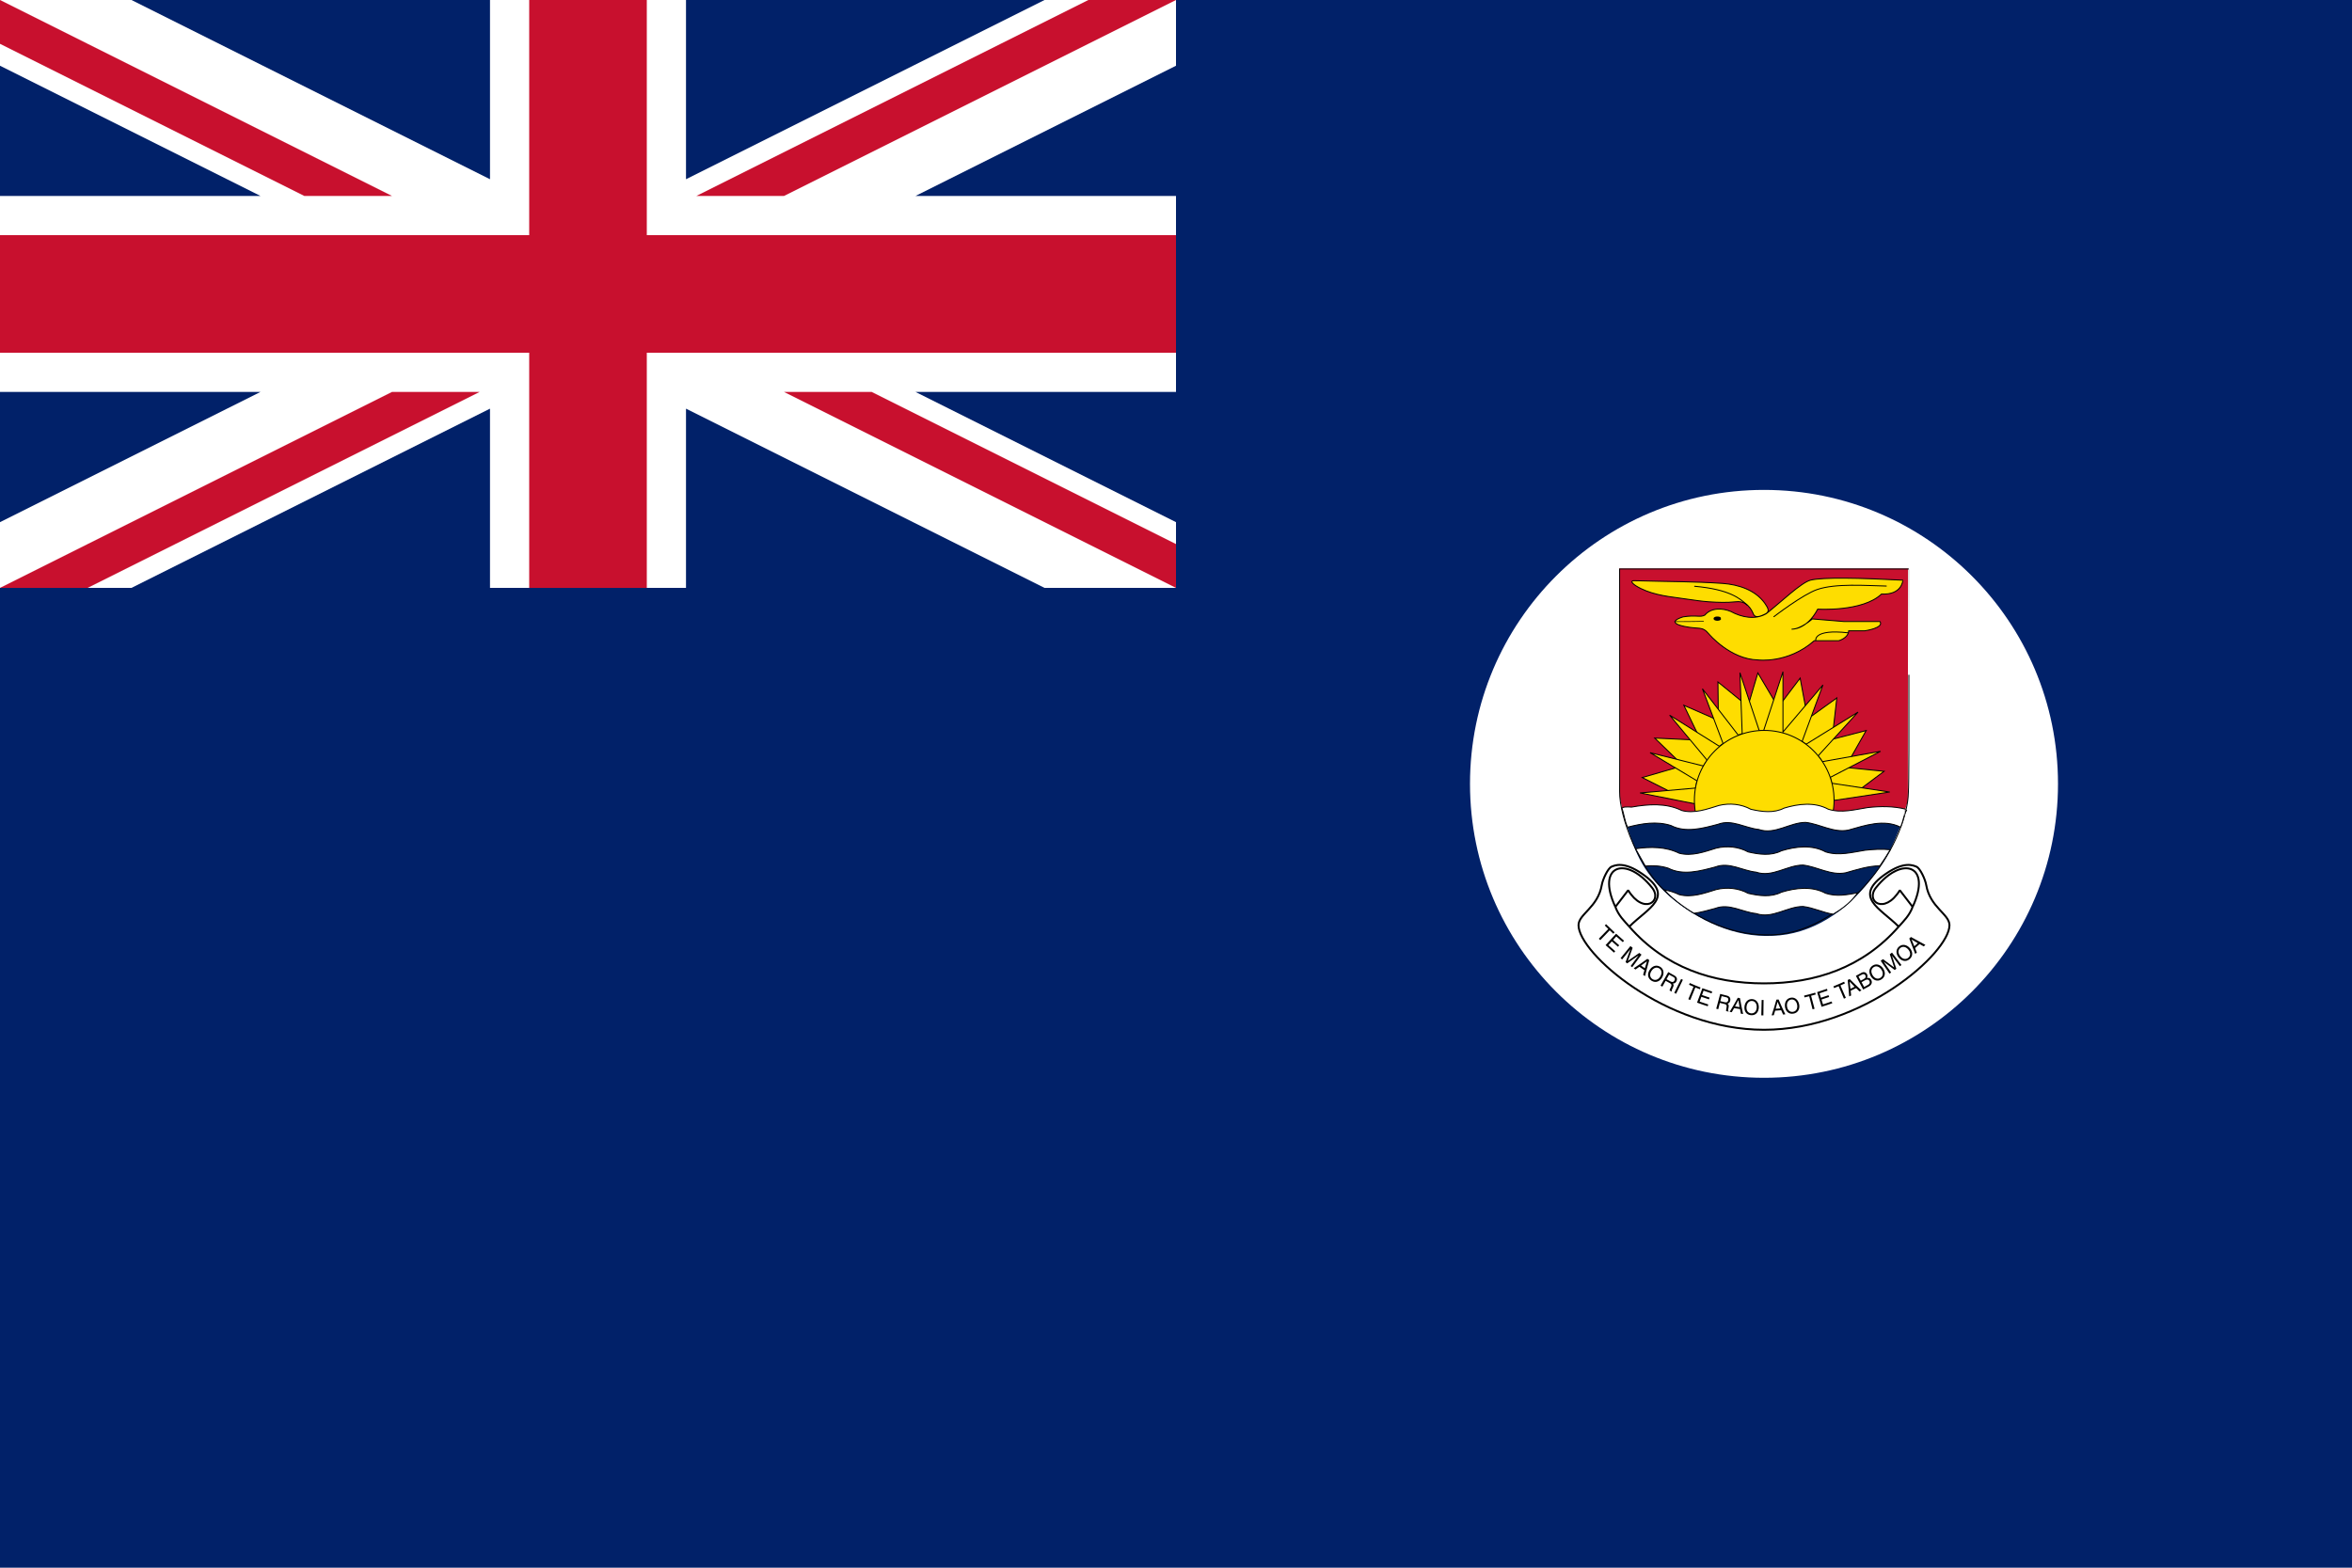 <svg xmlns="http://www.w3.org/2000/svg" width="450px" height="300px" viewBox="0 0 450 300">
  <path fill="#012169" d="M0,0h450v300H0V0z" />
  <path fill="#FFFFFF" d="M225,37.5h-49.843L225,12.578V0h-25.157L131.25,34.297V0h-37.5v34.297L25.157,0H0v12.578L49.843,37.5H0V75h49.843L0,99.922V112.5l0,0h25.156L93.75,78.203V112.5h37.5V78.203l68.594,34.297H225V99.922L175.157,75H225V37.5z" />
  <path fill="#C8102E" d="M91.77,75l-75,37.5H0l0,0L75,75H91.77z M58.23,37.5H75L0,0v8.385L58.23,37.5z M123.75,112.5v-45H225V45H123.75V0h-22.5v45H0v22.5h101.25v45H123.75z M225,0h-16.77l-75,37.5H150L225,0z M166.77,75H150l75,37.5v-8.385L166.77,75z" />
  <g>
    <path fill="#FFFFFF" d="M337.5,93.75c31.066,0,56.25,25.184,56.25,56.25s-25.184,56.25-56.25,56.25s-56.25-25.184-56.25-56.25S306.434,93.75,337.5,93.75z" />
    <path fill="#C8102E" d="M364.212,155.798c-48.48,0-13.288-0.26-53.668-0.26l-0.575-2.623l-0.19-44.115h55.276l-0.033,44.54L364.212,155.798z" />
    <path fill="#FEDD00" stroke="#000000" stroke-width="0.182" d="M319.441,151.437l-5.242-2.642l7.843-2.27l-5.449-5.284l8.793,0.413l-3.22-6.687l6.605,2.89l-0.083-7.348l5.738,4.665l1.899-6.399l3.88,6.564l4.211-5.573l1.445,7.802l5.573-4.004l-0.908,7.926l6.523-1.693l-4.004,7.059l7.431,0.743l-4.913,3.674L319.441,151.437z" />
    <path fill="#FEDD00" stroke="#000000" stroke-width="0.182" d="M324.404,153.842l-10.625-2.101l10.625-0.934l0.27-1.388l-8.968-5.384l10.205,2.549l0.713-1.1l-7.183-8.63l9.516,5.955l0.71-0.526l-3.95-10.479l6.852,8.87l0.759-0.286l-0.431-11.649l3.696,11.093l0.844-0.048l3.691-11.25v11.55l7.647-9.011l-3.984,10.804l0.755,0.549l9.943-6.158l-7.627,8.363l0.806,1.122l11.142-1.984l-9.626,4.986l0.283,1.128l11.094,1.68l-10.45,1.576L324.404,153.842z" />
    <path fill="#FEDD00" stroke="#000000" stroke-width="0.182" d="M350.905,153.135c0.001,7.38-5.981,13.363-13.361,13.363s-13.362-5.984-13.361-13.363c-0.001-7.38,5.981-13.363,13.361-13.363C344.924,139.772,350.907,145.755,350.905,153.135z" />
    <path fill="#00205B" d="M364.165,156.845c-2.555,6.044-2.72,6.943-6.523,11.766c-4.417,5.769-11.075,10.271-18.521,10.47c-7.26,0.365-14.19-2.92-19.643-7.505c-5.621-5.113-6.749-8.715-8.987-15.962L364.165,156.845z" />
    <path fill="none" stroke="#000000" stroke-width="0.182" d="M365.118,151.716c-0.062,3.898-2.395,10.743-7.377,16.706c-4.298,5.144-11.168,10.188-18.521,10.47c-7.354,0.282-14.105-2.655-19.643-7.505c-6.136-4.889-9.754-15.298-9.7-19.905c0.043-3.655,0-42.6,0-42.6h55.275C365.151,108.882,365.35,148.599,365.118,151.716L365.118,151.716z" />
    <path fill="#FEDD00" stroke="#000000" stroke-width="0.182" d="M359.98,113.681c-3.62,3.445-12.201,2.89-12.201,2.89c-2.16,4.057-4.992,3.824-4.992,3.824c1.693,0.058,3.97-1.956,3.97-1.956l6.013,0.496h6.918c0.846,1.255-2.919,1.781-2.919,1.781h-3.065c-0.087,1.43-1.926,1.896-1.926,1.896h-4.669c-5.035,4.432-10.743,3.679-10.743,3.679c-5.342-0.117-9.399-4.962-9.399-4.962c-1.317-1.576-1.803-0.854-4.643-1.439c-3.948-0.814-0.312-1.842-0.312-1.842c2.561-0.41,3.238,0.155,4.166-0.337c1.219-1.455,3.369-1.368,4.978-0.696c2.034,1.119,4.677,1.662,6.784,0.419c2.766-2.185,6.681-5.956,8.438-6.406c2.325-0.595,9.437-0.428,17.689,0C364.066,111.025,363.955,113.883,359.98,113.681L359.98,113.681z M321.45,114.469c-2.896-0.376-5.951-0.802-8.485-2.385c-0.455-0.286-1.177-0.911-0.402-0.963c7.199,0.206,11.371,0.14,17.044,0.526c2.975,0.218,6.164,1.226,7.998,3.725c0.405,0.671,1.303,1.615,0.068,2.158c-0.671,0.315-1.898,0.944-2.242-0.127c-0.682-1.595-1.828-2.463-3.36-2.241c-1.691,0.171-3.304,0.12-5.103,0.003C324.852,114.99,325.136,114.965,321.45,114.469L321.45,114.469z" />
    <path fill="none" stroke="#000000" stroke-width="0.182" stroke-linecap="round" d="M339.393,118.011c0,0,5.524-4.252,8.297-5.202c3.524-1.205,9.293-0.745,13.21-0.661 M347.4,122.555c0,0-0.467-2.218,6.159-1.46 M334.278,115.785c-1.365-1.259-3.38-2.995-10.044-3.594" />
    <path fill="none" stroke="#000000" stroke-width="0.128" stroke-linecap="round" d="M320.404,118.961c0,0,5.325,0,5.531-0.083" />
    <path fill="#000000" stroke="#000000" stroke-width="0.317" d="M329.099,118.49c-0.116,0.103-0.379,0.158-0.639,0.135c-0.26-0.023-0.449-0.12-0.459-0.233c-0.009-0.113,0.164-0.216,0.419-0.246c0.255-0.031,0.528,0.016,0.66,0.115L329.099,118.49z" />
    <path fill="#FFFFFF" stroke="#000000" stroke-width="0.182" d="M363.634,158.29c-3.197-1.604-6.798-0.339-9.998,0.56c-2.844,0.561-5.422-1.164-8.158-1.476c-3.065-0.002-5.883,2.43-8.989,1.352c-2.607-0.266-5.14-2.012-7.799-0.99c-2.904,0.769-6.157,1.69-9.004,0.233c-2.698-0.872-5.597-0.387-8.273,0.321c-0.524-0.952-0.723-2.636-1.063-3.525c-0.144-0.377,1.03-0.389,1.804-0.314c3.18-0.565,6.645-0.818,9.63,0.66c2.412,0.627,4.815-0.273,7.092-0.973c2.039-0.491,4.251-0.286,6.098,0.724c2.082,0.483,4.397,0.8,6.376-0.221c2.722-0.825,5.852-1.201,8.447,0.211c2.493,0.804,5.055,0.082,7.539-0.31c2.333-0.264,4.971-0.288,7.261,0.303C364.597,154.845,364.218,156.874,363.634,158.29z M359.672,165.689c-2.202,0.002-4.458,0.743-6.542,1.329c-2.844,0.561-5.422-1.164-8.158-1.476c-3.065-0.002-5.884,2.43-8.989,1.352c-2.607-0.266-5.14-2.012-7.799-0.99c-2.904,0.769-6.157,1.69-9.004,0.233c-1.429-0.462-2.915-0.543-4.394-0.412c-1.796-3.171,0.052,0.015-1.85-3.311c2.809-0.396,5.755-0.414,8.341,0.867c2.412,0.627,4.815-0.273,7.092-0.973c2.039-0.491,4.251-0.286,6.098,0.724c2.083,0.483,4.397,0.8,6.376-0.221c2.722-0.825,5.852-1.202,8.447,0.211c2.493,0.804,5.055,0.082,7.539-0.31c1.59-0.18,3.214-0.263,4.812-0.109C359.699,165.705,361.624,162.629,359.672,165.689L359.672,165.689z M350.735,174.949c-1.943-0.318-3.814-1.259-5.764-1.482c-3.065-0.002-5.884,2.43-8.989,1.352c-2.607-0.266-5.14-2.012-7.799-0.99c-1.253,0.332-2.722,0.759-4.045,0.944c-0.187-0.035-4.057-2.446-5.636-4.466c0.954,0.171,1.886,0.457,2.775,0.897c2.412,0.627,4.815-0.273,7.092-0.973c2.039-0.491,4.251-0.286,6.098,0.724c2.082,0.483,4.397,0.8,6.376-0.221c2.722-0.825,5.852-1.201,8.447,0.211c2.143,0.691,4.017,0.295,6.169-0.09C354.649,171.75,353.967,173.008,350.735,174.949L350.735,174.949z" />
  </g>
  <g>
    <path fill="#FFFFFF" stroke="#000000" stroke-width="0.372" stroke-linejoin="bevel" d="M337.5,197.063c18.938,0,35.485-14.748,35.485-20.008c0-2.145-3.706-3.382-4.45-7.694c-0.193-1.116-1.184-3.244-1.878-3.511c-0.587-0.226-2.272-1.1-5.842,1.364c-6.441,4.447-1.131,6.512,2.458,10.111c-6.89,7.874-16.002,10.86-25.774,10.86c-9.772,0-18.884-2.986-25.774-10.86c3.589-3.599,8.899-5.664,2.458-10.111c-3.57-2.465-5.255-1.59-5.842-1.364c-0.694,0.267-1.685,2.395-1.878,3.511c-0.744,4.312-4.45,5.549-4.45,7.694C302.015,182.315,318.562,197.063,337.5,197.063L337.5,197.063z" />
    <path fill="#FFFFFF" stroke="#000000" stroke-width="0.372" stroke-linejoin="bevel" d="M309.062,173.547l2.449-3.184c2.943,4.785,6.666,2.137,4.572-0.49C311.123,163.651,305.302,165.493,309.062,173.547L309.062,173.547z M365.938,173.547l-2.449-3.184c-2.943,4.785-6.666,2.137-4.572-0.49C363.877,163.651,369.698,165.493,365.938,173.547L365.938,173.547z" />
    <path fill="none" stroke="#000000" stroke-width="0.372" stroke-linejoin="bevel" d="M311.726,177.324c-0.973-1.091-2.048-2.111-2.664-3.777 M363.274,177.324c0.973-1.091,2.048-2.111,2.664-3.777" />
    <path fill="#000000" d="M307.981,178.033l-1.801,1.879c-0.095-0.092-0.189-0.183-0.283-0.275l1.811-1.866c-0.228-0.219-0.453-0.44-0.677-0.662l0.253-0.253c0.533,0.529,1.078,1.049,1.632,1.562l-0.245,0.263l0,0C308.439,178.466,308.209,178.25,307.981,178.033z M309.24,179.2c0.41,0.37,0.826,0.735,1.246,1.095l0.235-0.274c-0.515-0.44-1.021-0.888-1.52-1.343l-2.009,2.189c0.527,0.487,1.064,0.966,1.611,1.436l0.235-0.274c-0.443-0.381-0.88-0.768-1.311-1.16l0.662-0.73c0.385,0.349,0.775,0.695,1.171,1.035l0.236-0.274c-0.393-0.338-0.781-0.681-1.164-1.028L309.24,179.2z M308.803,182.303L308.803,182.303L308.803,182.303L308.803,182.303z M313.636,182.36c-0.721,0.517-1.451,1.025-2.189,1.524c0.297-0.84,0.605-1.675,0.922-2.503c-0.141-0.112-0.282-0.225-0.422-0.339l-1.882,2.318c0.099,0.081,0.199,0.161,0.299,0.242l1.223-1.526l0.359-0.448c-0.32,0.823-0.631,1.653-0.932,2.489c0.102,0.08,0.205,0.16,0.308,0.239c0.737-0.499,1.466-1.007,2.187-1.524l-0.461,0.617l-1.056,1.414c0.1,0.075,0.201,0.149,0.301,0.224l1.773-2.407C313.923,182.574,313.779,182.467,313.636,182.36z M312.293,185.087L312.293,185.087C312.294,185.087,312.294,185.087,312.293,185.087L312.293,185.087z M315.543,183.732c-0.287,1.012-0.556,2.031-0.807,3.058l0,0c-0.121-0.08-0.242-0.16-0.363-0.241c0.081-0.295,0.164-0.589,0.247-0.882c-0.321-0.218-0.64-0.438-0.956-0.663c-0.251,0.178-0.503,0.354-0.756,0.53c-0.111-0.08-0.223-0.16-0.333-0.24c0.884-0.589,1.756-1.192,2.613-1.808C315.307,183.568,315.425,183.65,315.543,183.732z M315.105,183.955c-0.376,0.276-0.754,0.55-1.135,0.821c0.244,0.172,0.49,0.343,0.737,0.511C314.836,184.842,314.969,184.398,315.105,183.955z M318.003,187.066c-0.422,0.724-1.216,1.109-2.021,0.612c-0.804-0.497-0.815-1.38-0.353-2.083c0.483-0.736,1.273-1.043,2.023-0.576C318.314,185.429,318.473,186.26,318.003,187.066L318.003,187.066z M317.459,185.323c-0.509-0.316-1.092-0.133-1.495,0.49c-0.392,0.607-0.316,1.233,0.208,1.558c0.525,0.325,1.119,0.113,1.489-0.51l0,0C318.028,186.243,317.943,185.624,317.459,185.323z M319.859,189.761L319.859,189.761L319.859,189.761L319.859,189.761z M320.066,188.228c0.174,0.202,0.185,0.341,0.052,0.654c-0.076,0.162-0.151,0.325-0.227,0.488c-0.079,0.164-0.077,0.216-0.002,0.333l-0.03,0.059c-0.146-0.073-0.291-0.147-0.435-0.222c0.024-0.123,0.141-0.411,0.286-0.69c0.176-0.338,0.101-0.543-0.207-0.708c-0.276-0.148-0.551-0.298-0.825-0.451l-0.623,1.114c-0.116-0.065-0.233-0.13-0.349-0.196l1.474-2.586c0.372,0.213,0.746,0.421,1.123,0.623c0.515,0.277,0.675,0.671,0.438,1.135C320.589,188.078,320.416,188.195,320.066,188.228z M320.378,187.63c0.153-0.294,0.079-0.513-0.216-0.671c-0.275-0.148-0.549-0.298-0.822-0.451l-0.494,0.882c0.259,0.145,0.519,0.288,0.781,0.428C319.977,188.005,320.216,187.941,320.378,187.63z M320.333,189.997c0.118,0.058,0.236,0.115,0.354,0.172l0,0l1.289-2.667c-0.11-0.054-0.221-0.108-0.332-0.163L320.333,189.997z M325.231,189.306l0.127-0.333c-0.691-0.265-1.377-0.55-2.056-0.853l-0.145,0.327c0.286,0.127,0.574,0.252,0.862,0.373l-0.999,2.393c0.122,0.051,0.245,0.101,0.368,0.151l0.977-2.4C324.652,189.081,324.941,189.195,325.231,189.306L325.231,189.306z M324.691,191.867c0.675,0.248,1.355,0.48,2.04,0.693l0.106-0.339c-0.554-0.173-1.105-0.358-1.652-0.554l0.33-0.917c0.485,0.174,0.972,0.34,1.462,0.495l0.108-0.339c-0.485-0.154-0.969-0.318-1.449-0.492l0.304-0.844c0.509,0.184,1.021,0.358,1.536,0.521l0.107-0.339c-0.627-0.198-1.25-0.414-1.869-0.645L324.691,191.867z M330.517,192.072c0.217,0.147,0.264,0.276,0.22,0.609c-0.029,0.174-0.059,0.348-0.088,0.523c-0.031,0.176-0.016,0.226,0.086,0.317l-0.013,0.064l0,0c-0.159-0.032-0.318-0.065-0.476-0.099c-0.009-0.124,0.027-0.427,0.093-0.73c0.08-0.367-0.045-0.542-0.381-0.62c-0.301-0.07-0.601-0.143-0.9-0.22l-0.313,1.216c-0.128-0.033-0.256-0.066-0.384-0.1l0.758-2.829c0.404,0.109,0.809,0.211,1.215,0.305c0.555,0.129,0.809,0.459,0.705,0.963C330.974,191.793,330.841,191.951,330.517,192.072z M330.281,190.842c-0.298-0.069-0.595-0.142-0.891-0.218l-0.248,0.964c0.283,0.073,0.566,0.142,0.85,0.208c0.381,0.089,0.592-0.035,0.665-0.373l0,0C330.726,191.104,330.6,190.916,330.281,190.842z M332.897,191.001c0.173,1.013,0.375,2.026,0.606,3.038c-0.143-0.018-0.286-0.037-0.429-0.056c-0.057-0.294-0.112-0.589-0.164-0.883c-0.378-0.055-0.755-0.115-1.131-0.181c-0.148,0.262-0.298,0.523-0.451,0.784c-0.133-0.025-0.267-0.05-0.4-0.076c0.547-0.886,1.067-1.783,1.559-2.69C332.623,190.958,332.76,190.98,332.897,191.001z M332.822,192.728c-0.076-0.448-0.147-0.896-0.213-1.344c-0.213,0.403-0.432,0.805-0.655,1.204C332.242,192.639,332.531,192.685,332.822,192.728z M333.503,194.039L333.503,194.039L333.503,194.039L333.503,194.039z M336.504,192.82c-0.032,0.827-0.55,1.531-1.496,1.453c-0.945-0.078-1.34-0.856-1.241-1.673c0.104-0.857,0.659-1.47,1.507-1.404C336.012,191.253,336.54,191.897,336.504,192.82z M336.112,192.798c0.036-0.708-0.325-1.206-0.87-1.248c-0.584-0.046-1.006,0.373-1.085,1.095c-0.077,0.704,0.267,1.223,0.881,1.273C335.644,193.969,336.075,193.514,336.112,192.798L336.112,192.798z M336.983,194.304c0.132,0.004,0.264,0.006,0.397,0.009l0,0l0.035-2.948c-0.121-0.001-0.242-0.002-0.363-0.005L336.983,194.304z M340.29,191.267c0.403,0.955,0.836,1.9,1.295,2.835l0,0c-0.144,0.016-0.289,0.031-0.433,0.046c-0.124-0.275-0.246-0.55-0.365-0.826c-0.383,0.035-0.768,0.063-1.153,0.085c-0.085,0.292-0.173,0.584-0.264,0.876c-0.137,0.007-0.275,0.013-0.413,0.018c0.337-1.001,0.642-2.003,0.915-3.005C340.012,191.287,340.151,191.277,340.29,191.267z M340.616,192.978c-0.178-0.421-0.352-0.845-0.519-1.269c-0.116,0.445-0.238,0.889-0.366,1.333C340.026,193.025,340.321,193.004,340.616,192.978L340.616,192.978z M344.23,192.221c0.155,0.81-0.186,1.613-1.122,1.757c-0.937,0.144-1.504-0.521-1.596-1.344c-0.097-0.863,0.305-1.588,1.149-1.715C343.408,190.806,344.057,191.318,344.23,192.221z M343.843,192.289c-0.126-0.696-0.584-1.1-1.134-1.017c-0.574,0.087-0.897,0.592-0.807,1.317c0.087,0.707,0.55,1.13,1.152,1.038C343.663,193.533,343.97,192.991,343.843,192.289z M347.301,189.963c-0.706,0.208-1.416,0.394-2.131,0.558l0.079,0.346c0.302-0.069,0.602-0.142,0.902-0.219l0.639,2.497c0.128-0.033,0.257-0.066,0.385-0.1l-0.665-2.491c0.298-0.08,0.595-0.163,0.89-0.25L347.301,189.963z M348.791,192.206l-0.293-0.928c0.491-0.155,0.979-0.319,1.464-0.492l-0.12-0.336c-0.481,0.172-0.964,0.335-1.451,0.488l-0.269-0.854c0.515-0.163,1.027-0.337,1.536-0.521l-0.121-0.335c-0.621,0.225-1.245,0.435-1.874,0.627l0.855,2.808c0.688-0.209,1.37-0.435,2.047-0.679l-0.121-0.335C349.897,191.846,349.346,192.032,348.791,192.206z M352.975,188.193l-0.15-0.325c-0.676,0.313-1.357,0.609-2.045,0.884l0.132,0.332c0.29-0.116,0.578-0.235,0.866-0.358l1.014,2.386c0.122-0.052,0.244-0.104,0.366-0.157l-1.036-2.379C352.408,188.452,352.692,188.324,352.975,188.193z M356.154,189.53L356.154,189.53c-0.128,0.067-0.257,0.133-0.386,0.198c-0.217-0.212-0.432-0.426-0.646-0.64c-0.344,0.173-0.69,0.341-1.038,0.505c0.031,0.303,0.06,0.606,0.088,0.909c-0.124,0.057-0.247,0.114-0.371,0.17c-0.073-1.048-0.169-2.091-0.288-3.13c0.128-0.062,0.255-0.124,0.382-0.187C354.629,188.092,355.382,188.817,356.154,189.53z M354.835,188.831L354.835,188.831c-0.323-0.328-0.642-0.657-0.958-0.989c0.057,0.458,0.111,0.918,0.159,1.378C354.303,189.093,354.57,188.963,354.835,188.831z M357.996,187.498c0.271,0.46,0.114,0.964-0.411,1.259c-0.369,0.207-0.74,0.409-1.113,0.607l-1.391-2.62c0.357-0.191,0.712-0.386,1.065-0.586c0.407-0.231,0.827-0.134,1.055,0.256c0.144,0.246,0.142,0.47-0.012,0.726C357.59,187.089,357.811,187.183,357.996,187.498L357.996,187.498z M356.009,187.67c0.202-0.109,0.403-0.22,0.604-0.333c0.35-0.196,0.437-0.421,0.276-0.7l0,0l0,0l0,0l0,0c-0.151-0.263-0.377-0.292-0.719-0.1c-0.198,0.111-0.397,0.221-0.596,0.329L356.009,187.67z M357.657,187.696L357.657,187.696c-0.169-0.291-0.447-0.323-0.831-0.108c-0.22,0.124-0.441,0.245-0.663,0.366l0.498,0.92c0.247-0.133,0.493-0.269,0.738-0.406C357.737,188.277,357.829,187.993,357.657,187.696z M356.889,186.638L356.889,186.638L356.889,186.638L356.889,186.638L356.889,186.638z M360.299,185.341c0.469,0.698,0.468,1.579-0.33,2.084c-0.798,0.505-1.596,0.129-2.025-0.59c-0.449-0.752-0.384-1.595,0.36-2.069C358.96,184.348,359.778,184.565,360.299,185.341z M359.965,185.559L359.965,185.559c-0.397-0.6-0.995-0.789-1.472-0.485c-0.509,0.324-0.592,0.926-0.209,1.556c0.374,0.616,0.97,0.82,1.491,0.491C360.296,186.791,360.366,186.165,359.965,185.559z M361.565,182.613c0.291,0.837,0.572,1.68,0.841,2.528c-0.721-0.522-1.433-1.053-2.136-1.593c-0.147,0.103-0.295,0.206-0.444,0.307l1.684,2.463c0.106-0.072,0.212-0.145,0.317-0.218l-1.114-1.605l-0.327-0.471c0.697,0.541,1.404,1.074,2.119,1.598c0.106-0.076,0.211-0.152,0.316-0.228c-0.269-0.847-0.55-1.689-0.841-2.526l0.461,0.616l1.056,1.412c0.1-0.075,0.2-0.15,0.299-0.226l-1.804-2.379C361.851,182.399,361.708,182.506,361.565,182.613z M365.422,181.458c0.543,0.64,0.642,1.516-0.09,2.109c-0.732,0.593-1.568,0.315-2.082-0.352c-0.537-0.697-0.57-1.544,0.121-2.102C363.979,180.621,364.817,180.746,365.422,181.458L365.422,181.458z M365.114,181.712c-0.461-0.551-1.075-0.675-1.52-0.315c-0.468,0.378-0.485,0.99-0.029,1.574c0.445,0.57,1.061,0.703,1.539,0.316C365.582,182.898,365.58,182.268,365.114,181.712z M368.381,180.814L368.381,180.814c-0.105,0.098-0.211,0.195-0.317,0.293c-0.265-0.148-0.529-0.298-0.793-0.448c-0.286,0.259-0.574,0.515-0.865,0.768c0.113,0.285,0.225,0.57,0.336,0.856c-0.103,0.089-0.206,0.178-0.31,0.266c-0.364-0.995-0.743-1.98-1.137-2.955c0.108-0.095,0.216-0.19,0.323-0.285C366.531,179.825,367.452,180.327,368.381,180.814z M366.925,180.486c-0.4-0.231-0.798-0.464-1.194-0.701c0.178,0.429,0.354,0.86,0.527,1.292C366.482,180.882,366.704,180.685,366.925,180.486z" />
  </g>
</svg>
